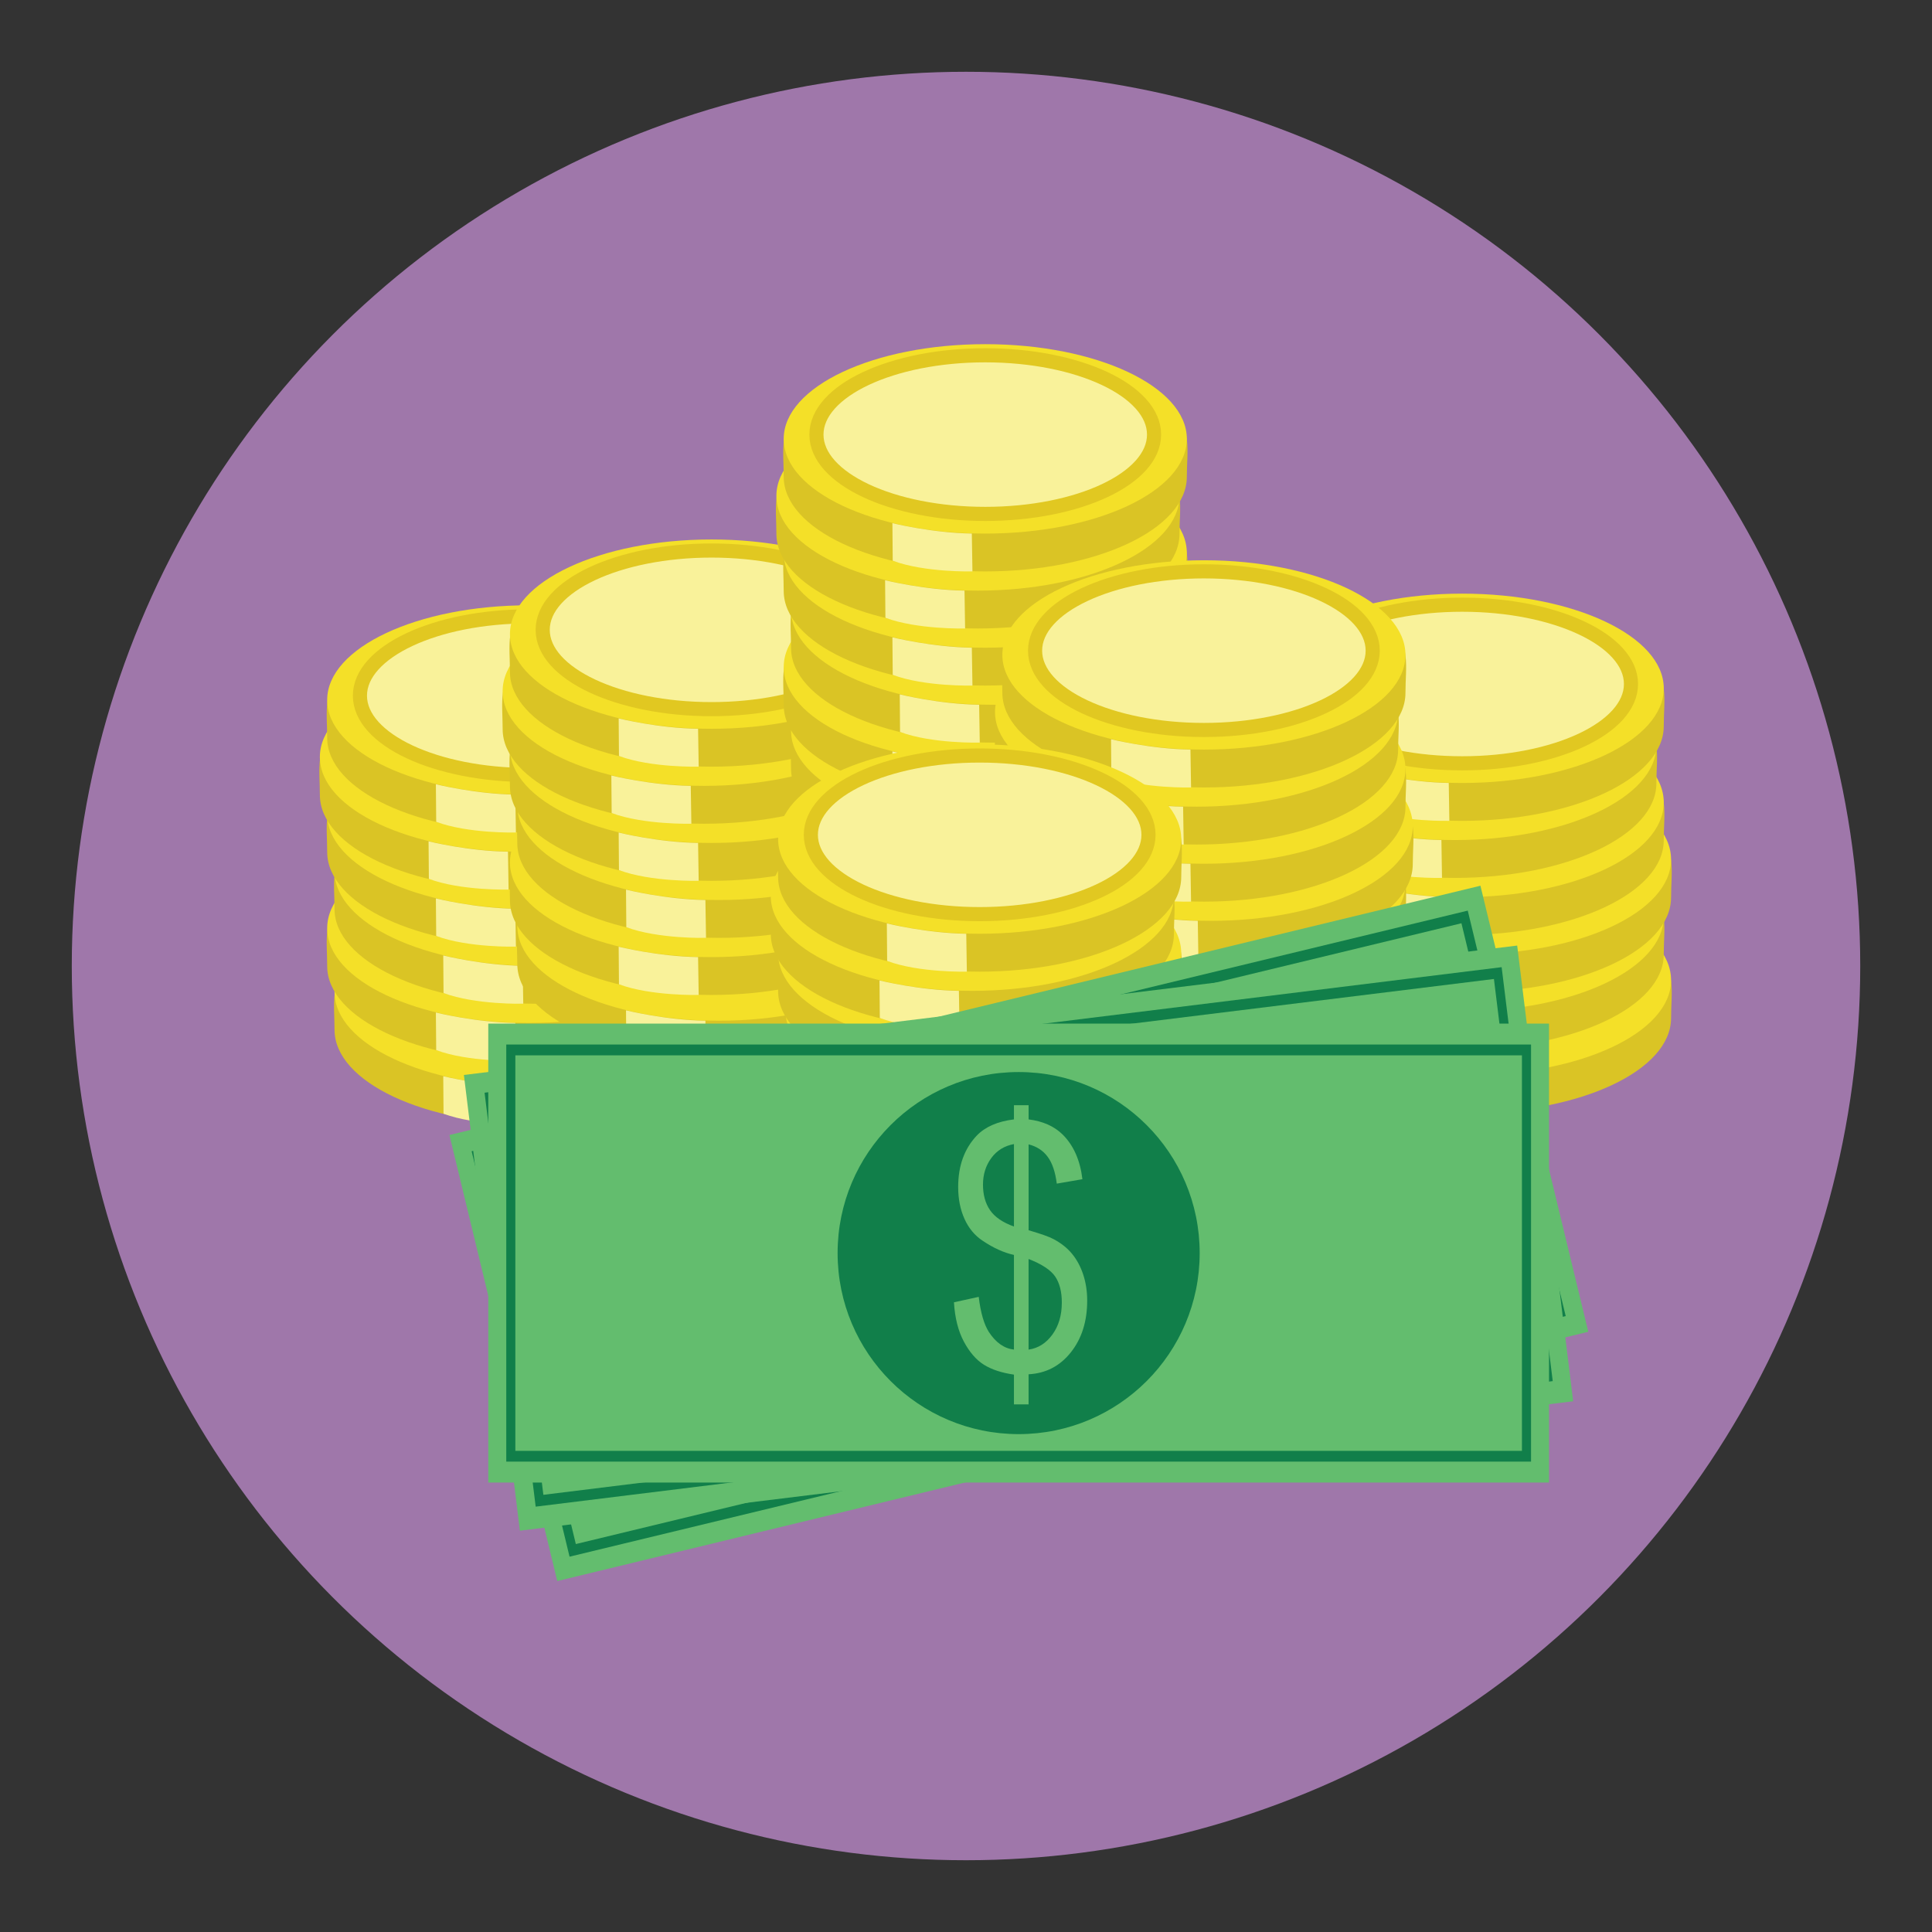 <?xml version="1.0" encoding="utf-8"?>
<!-- Generator: Adobe Illustrator 16.0.0, SVG Export Plug-In . SVG Version: 6.00 Build 0)  -->
<!DOCTYPE svg PUBLIC "-//W3C//DTD SVG 1.1//EN" "http://www.w3.org/Graphics/SVG/1.1/DTD/svg11.dtd">
<svg version="1.1" id="Layer_1" xmlns="http://www.w3.org/2000/svg" xmlns:xlink="http://www.w3.org/1999/xlink" x="0px" y="0px"
	 width="136.833px" height="136.834px" viewBox="0 0 136.833 136.834" style="enable-background:new 0 0 136.833 136.834;"
	 xml:space="preserve">
<rect x="0" y="0" width="136.833" height="136.834" fill="#333333" stroke="none"/>
<style type="text/css">
<![CDATA[
	.st0{fill:#AAA79B;}
	.st1{fill:#AAAAAA;}
	.st2{fill:#49A0AE;}
	.st3{fill:#AD9030;}
	.st4{fill:#AE7B3E;}
	.st5{fill:#117F4A;}
	.st6{fill:#E03740;}
	.st7{opacity:0.15;fill:#F0EFED;}
	.st8{fill:#E13B3B;}
	.st9{fill:#E1C821;}
	.st10{fill:#E1DEDB;}
	.st11{fill:#E2C448;}
	.st12{fill:#E34F50;}
	.st13{fill:#4ABC96;}
	.st14{fill:#E5E5E5;}
	.st15{fill:#E7E7E7;}
	.st16{fill:#E84849;}
	.st17{fill:#E8E4AA;}
	.st18{fill:#E9C11E;}
	.st19{fill:#E9E9EA;}
	.st20{fill:#B19353;}
	.st21{clip-path:url(#SVGID_2_);fill:#AAAAAA;}
	.st22{fill:#B29C76;}
	.st23{fill:#838383;}
	.st24{fill:#B2B0A6;}
	.st25{fill:#B2B2B2;}
	.st26{fill:#B4B4B5;}
	.st27{fill:#867257;}
	.st28{fill:#86847D;}
	.st29{fill:#1B7A9A;}
	.st30{fill:#B6B3A1;}
	.st31{fill:#B6B6B7;}
	.st32{fill:#B6C2CB;}
	.st33{fill:#1C4C51;}
	.st34{fill:#888888;}
	.st35{fill:#EB9682;}
	.st36{fill:#898579;}
	.st37{fill:#B8D4D8;}
	.st38{fill:#ECE17E;}
	.st39{fill:#B9972F;}
	.st40{fill:#B9A57C;}
	.st41{fill:#B9B9BA;}
	.st42{fill:#EDC92C;}
	.st43{fill:#EDEBE7;}
	.st44{fill:#525252;}
	.st45{opacity:0.15;fill:#FFFFFF;}
	.st46{fill:#565453;}
	.st47{fill:#575656;}
	.st48{fill-rule:evenodd;clip-rule:evenodd;fill:#4B4A4B;}
	.st49{clip-path:url(#SVGID_4_);fill:#AAAAAA;}
	.st50{fill:#BAE2DD;}
	.st51{fill:#BBBCBB;}
	.st52{fill:#BDB36D;}
	.st53{fill:#202121;}
	.st54{clip-path:url(#SVGID_2_);fill:#1B7A9A;}
	.st55{fill:#239563;}
	.st56{fill:#F37C2A;}
	.st57{fill:#255860;}
	.st58{fill:#F3EED5;}
	.st59{fill:#F4E028;}
	.st60{fill:#F4F4EE;}
	.st61{fill:#5ABE8F;}
	.st62{fill:#F6F2E4;}
	.st63{fill:#5C5853;}
	.st64{fill:#5C5C5C;}
	.st65{fill-rule:evenodd;clip-rule:evenodd;fill:#EB6C25;}
	.st66{fill:#2992AD;}
	.st67{fill:#5E5F5E;}
	.st68{fill:#F9F29A;}
	.st69{clip-path:url(#SVGID_2_);}
	.st70{clip-path:url(#SVGID_4_);}
	.st71{fill:#C0BFBC;}
	.st72{fill:#C0C0C0;}
	.st73{fill:#C1914F;}
	.st74{fill:#93793D;}
	.st75{fill:#C3C3C3;}
	.st76{fill:#C3D5C7;}
	.st77{fill:#C4A830;}
	.st78{clip-path:url(#SVGID_4_);fill:#1B7A9A;}
	.st79{fill:#C698C5;}
	.st80{fill:#972627;}
	.st81{fill:#C6C5C5;}
	.st82{fill:#C74A39;}
	.st83{fill:#C84027;}
	.st84{opacity:0.1;}
	.st85{fill:#616161;}
	.st86{fill:#FFCE00;}
	.st87{fill:#FFF5F4;}
	.st88{fill:#FFFFFF;}
	.st89{fill:#63BD6E;}
	.st90{fill-rule:evenodd;clip-rule:evenodd;fill:#F37C2A;}
	.st91{fill:none;}
	.st92{fill:#65A844;}
	.st93{fill:#667580;}
	.st94{fill:#CAE8E4;}
	.st95{fill:#9C9C9C;}
	.st96{fill:#CBBD7D;}
	.st97{fill:#CC4028;}
	.st98{fill:#CCC375;}
	.st99{fill:#CCC788;}
	.st100{fill:#9DDAEC;}
	.st101{fill:#CDAB2D;}
	.st102{fill:#CDCCCB;}
	.st103{fill:#CDCDCE;}
	.st104{fill:#CDE7D5;}
	.st105{fill:#9F77AA;}
	.st106{fill:#CECBCB;}
	.st107{fill:#357180;}
	.st108{fill:#6BA297;}
	.st109{fill:#6EC2CB;}
	.st110{fill:#D0D1D1;}
	.st111{fill:#D1974F;}
	.st112{fill:#D1AFD2;}
	.st113{fill:#D22027;}
	.st114{fill:#D2B63D;}
	.st115{fill:#D2D2D2;}
	.st116{fill:#D32033;}
	.st117{clip-path:url(#SVGID_2_);fill:#CDCDCE;}
	.st118{fill:#D51F31;}
	.st119{fill:#D5C7C3;}
	.st120{fill:#D5D6D5;}
	.st121{fill:#3B3A38;}
	.st122{fill:#3B6DA2;}
	.st123{fill:#D6CB78;}
	.st124{fill:#D73D3D;}
	.st125{fill:#D7B029;}
	.st126{fill:#D8D8D7;}
	.st127{fill:#A03D3D;}
	.st128{fill:#A09592;}
	.st129{fill:#717171;}
	.st130{fill:#A19F9F;}
	.st131{fill:#727172;}
	.st132{fill:#F9F29A;stroke:#E1C821;stroke-miterlimit:10;}
	.st133{fill:#A2D1C9;}
	.st134{fill:#A33B3B;}
	.st135{fill:#A48A47;}
	.st136{fill:#DAC425;}
	.st137{fill:#786547;}
	.st138{fill:#787878;}
	.st139{fill:#A7A8A7;}
	.st140{fill-rule:evenodd;clip-rule:evenodd;fill:#6DABB5;}
	.st141{fill:#DCD99D;}
	.st142{fill:#DD5231;}
	.st143{clip-path:url(#SVGID_4_);fill:#CDCDCE;}
	.st144{fill:#DDDACA;}
	.st145{fill:#DDDCD6;}
	.st146{fill:#DDDDDC;}
	.st147{fill:#404040;}
	.st148{fill:#DEBA24;}
	.st149{fill:#DFBFDB;}
	.st150{fill:#DFD48A;}
	.st151{fill:#DFDFDF;}
	.st152{fill:#444545;}
	.st153{fill:#45423F;}
]]>
</style>
<g>
	<g>
		<circle class="st105" cx="68.417" cy="68.417" r="63.333"/>
		<g>
			<g>
				<g>
					<g>
						<path class="st136" d="M52.243,72.932c0,3.704-6.393,6.706-14.276,6.706c-7.883,0-14.274-3.002-14.274-6.706
							c0-3.703-1.427-6.705,14.274-6.705C53.864,66.227,52.243,69.229,52.243,72.932z"/>
						<ellipse class="st59" cx="37.968" cy="70.25" rx="14.275" ry="6.704"/>
						<path class="st68" d="M31.393,76.22c0,0,2.767,0.691,5.623,0.734l0.044,2.684c0,0-3.375,0.086-5.646-0.758L31.393,76.22z"/>
					</g>
					<g>
						<path class="st136" d="M51.724,68.426c0,3.702-6.392,6.703-14.276,6.703c-7.884,0-14.275-3.001-14.275-6.703
							c0-3.705-1.427-6.705,14.275-6.705C53.346,61.721,51.724,64.721,51.724,68.426z"/>
						<ellipse class="st59" cx="37.448" cy="65.744" rx="14.276" ry="6.705"/>
						<path class="st68" d="M30.871,71.712c0,0,2.77,0.694,5.625,0.736l0.044,2.681c0,0-3.374,0.09-5.646-0.756L30.871,71.712z"/>
					</g>
					<g>
						<path class="st136" d="M52.243,64.383c0,3.705-6.393,6.706-14.276,6.706c-7.883,0-14.274-3.001-14.274-6.706
							c0-3.703-1.427-6.705,14.274-6.705C53.864,57.678,52.243,60.68,52.243,64.383z"/>
						<ellipse class="st59" cx="37.968" cy="61.702" rx="14.275" ry="6.704"/>
						<path class="st68" d="M31.393,67.67c0,0,2.767,0.694,5.623,0.735l0.044,2.684c0,0-3.375,0.085-5.646-0.757L31.393,67.67z"/>
					</g>
					<g>
						<path class="st136" d="M51.724,60.341c0,3.704-6.392,6.705-14.276,6.705c-7.884,0-14.275-3.001-14.275-6.705
							c0-3.702-1.427-6.706,14.275-6.706C53.346,53.635,51.724,56.639,51.724,60.341z"/>
						<ellipse class="st59" cx="37.448" cy="57.66" rx="14.276" ry="6.706"/>
						<path class="st68" d="M30.871,63.629c0,0,2.77,0.691,5.625,0.736l0.044,2.681c0,0-3.374,0.087-5.646-0.757L30.871,63.629z"/>
					</g>
					<g>
						<path class="st136" d="M51.204,56.299c0,3.703-6.391,6.705-14.275,6.705c-7.885,0-14.274-3.002-14.274-6.705
							s-1.429-6.706,14.274-6.706C52.827,49.593,51.204,52.596,51.204,56.299z"/>
						<ellipse class="st59" cx="36.929" cy="53.618" rx="14.275" ry="6.703"/>
						<path class="st68" d="M30.353,59.586c0,0,2.769,0.693,5.625,0.734l0.042,2.684c0,0-3.374,0.086-5.645-0.758L30.353,59.586z"/>
					</g>
					<g>
						<path class="st136" d="M51.724,52.256c0,3.703-6.392,6.707-14.276,6.707c-7.884,0-14.275-3.004-14.275-6.707
							s-1.427-6.705,14.275-6.705C53.346,45.551,51.724,48.553,51.724,52.256z"/>
						<ellipse class="st59" cx="37.448" cy="49.575" rx="14.276" ry="6.705"/>
						<ellipse class="st132" cx="37.448" cy="49.271" rx="11.956" ry="5.617"/>
						<path class="st68" d="M30.871,55.544c0,0,2.77,0.692,5.625,0.735l0.044,2.684c0,0-3.374,0.085-5.646-0.758L30.871,55.544z"/>
					</g>
				</g>
				<g>
					<g>
						<path class="st136" d="M118.353,72.105c0,3.703-6.391,6.707-14.275,6.707c-7.885,0-14.275-3.004-14.275-6.707
							c0-3.702-1.427-6.704,14.275-6.704C119.975,65.401,118.353,68.403,118.353,72.105z"/>
						<path class="st59" d="M118.353,69.422c0,3.704-6.391,6.708-14.275,6.708c-7.885,0-14.275-3.003-14.275-6.708
							c0-3.701,6.39-6.705,14.275-6.705C111.961,62.717,118.353,65.721,118.353,69.422z"/>
						<path class="st68" d="M97.501,75.394c0,0,2.769,0.691,5.625,0.736l0.042,2.682c0,0-3.373,0.084-5.645-0.76L97.501,75.394z"/>
					</g>
					<g>
						<path class="st136" d="M117.834,67.599c0,3.702-6.393,6.705-14.276,6.705c-7.883,0-14.275-3.003-14.275-6.705
							c0-3.704-1.429-6.704,14.275-6.704C119.457,60.895,117.834,63.895,117.834,67.599z"/>
						<path class="st59" d="M117.834,64.917c0,3.704-6.393,6.707-14.276,6.707c-7.883,0-14.275-3.003-14.275-6.707
							c0-3.701,6.392-6.705,14.275-6.705C111.442,58.211,117.834,61.215,117.834,64.917z"/>
						<path class="st68" d="M96.982,70.885c0,0,2.77,0.693,5.625,0.738l0.043,2.681c0,0-3.375,0.088-5.646-0.756L96.982,70.885z"/>
					</g>
					<g>
						<path class="st136" d="M118.353,63.557c0,3.704-6.391,6.705-14.275,6.705c-7.885,0-14.275-3.001-14.275-6.705
							c0-3.703-1.427-6.705,14.275-6.705C119.975,56.852,118.353,59.854,118.353,63.557z"/>
						<ellipse class="st59" cx="104.078" cy="60.875" rx="14.275" ry="6.703"/>
						<path class="st68" d="M97.501,66.844c0,0,2.769,0.693,5.625,0.734l0.042,2.684c0,0-3.373,0.086-5.645-0.756L97.501,66.844z"/>
					</g>
					<g>
						<path class="st136" d="M117.834,59.514c0,3.704-6.393,6.705-14.276,6.705c-7.883,0-14.275-3.001-14.275-6.705
							c0-3.701-1.429-6.705,14.275-6.705C119.457,52.809,117.834,55.813,117.834,59.514z"/>
						<ellipse class="st59" cx="103.559" cy="56.833" rx="14.276" ry="6.707"/>
						<path class="st68" d="M96.982,62.802c0,0,2.77,0.692,5.625,0.737l0.043,2.68c0,0-3.375,0.088-5.646-0.756L96.982,62.802z"/>
					</g>
					<g>
						<path class="st136" d="M117.313,55.473c0,3.703-6.39,6.704-14.275,6.704c-7.883,0-14.274-3.001-14.274-6.704
							c0-3.704-1.427-6.705,14.274-6.705C118.937,48.768,117.313,51.769,117.313,55.473z"/>
						<ellipse class="st59" cx="103.039" cy="52.792" rx="14.275" ry="6.704"/>
						<path class="st68" d="M96.464,58.759c0,0,2.769,0.693,5.623,0.736l0.042,2.682c0,0-3.373,0.087-5.644-0.757L96.464,58.759z"/>
					</g>
					<g>
						<path class="st136" d="M117.834,51.431c0,3.702-6.393,6.705-14.276,6.705c-7.883,0-14.275-3.003-14.275-6.705
							c0-3.704-1.429-6.706,14.275-6.706C119.457,44.725,117.834,47.727,117.834,51.431z"/>
						<ellipse class="st59" cx="103.559" cy="48.749" rx="14.276" ry="6.705"/>
						<ellipse class="st132" cx="103.558" cy="48.444" rx="11.956" ry="5.617"/>
						<path class="st68" d="M96.982,54.717c0,0,2.77,0.692,5.625,0.736l0.043,2.683c0,0-3.375,0.085-5.646-0.757L96.982,54.717z"/>
					</g>
				</g>
				<g>
					<g>
						<path class="st136" d="M65.188,68.268c0,3.704-6.393,6.705-14.276,6.705c-7.884,0-14.275-3.001-14.275-6.705
							c0-3.701-1.427-6.705,14.275-6.705C66.811,61.563,65.188,64.567,65.188,68.268z"/>
						<ellipse class="st59" cx="50.913" cy="65.586" rx="14.275" ry="6.706"/>
						<path class="st68" d="M44.337,71.556c0,0,2.767,0.692,5.623,0.736l0.044,2.681c0,0-3.375,0.088-5.646-0.756L44.337,71.556z"/>
					</g>
					<g>
						<path class="st136" d="M64.668,63.762c0,3.704-6.391,6.705-14.276,6.705c-7.883,0-14.275-3.001-14.275-6.705
							c0-3.703-1.427-6.704,14.275-6.704C66.291,57.058,64.668,60.059,64.668,63.762z"/>
						<ellipse class="st59" cx="50.393" cy="61.081" rx="14.276" ry="6.706"/>
						<path class="st68" d="M43.817,67.05c0,0,2.769,0.692,5.624,0.736l0.043,2.681c0,0-3.374,0.087-5.646-0.756L43.817,67.05z"/>
					</g>
					<g>
						<path class="st136" d="M65.188,59.721c0,3.703-6.393,6.704-14.276,6.704c-7.884,0-14.275-3.001-14.275-6.704
							s-1.427-6.705,14.275-6.705C66.811,53.016,65.188,56.018,65.188,59.721z"/>
						<ellipse class="st59" cx="50.913" cy="57.04" rx="14.275" ry="6.704"/>
						<path class="st68" d="M44.337,63.007c0,0,2.767,0.692,5.623,0.736l0.044,2.682c0,0-3.375,0.087-5.646-0.757L44.337,63.007z"/>
					</g>
					<g>
						<path class="st136" d="M64.668,55.677c0,3.704-6.391,6.707-14.276,6.707c-7.883,0-14.275-3.003-14.275-6.707
							c0-3.702-1.427-6.704,14.275-6.704C66.291,48.973,64.668,51.975,64.668,55.677z"/>
						<ellipse class="st59" cx="50.393" cy="52.997" rx="14.276" ry="6.705"/>
						<path class="st68" d="M43.817,58.965c0,0,2.769,0.692,5.624,0.736l0.043,2.683c0,0-3.374,0.085-5.646-0.759L43.817,58.965z"/>
					</g>
					<g>
						<path class="st136" d="M64.149,51.636c0,3.704-6.392,6.705-14.274,6.705c-7.886,0-14.275-3.001-14.275-6.705
							s-1.429-6.706,14.275-6.706C65.771,44.93,64.149,47.932,64.149,51.636z"/>
						<ellipse class="st59" cx="49.874" cy="48.954" rx="14.275" ry="6.705"/>
						<path class="st68" d="M43.298,54.924c0,0,2.769,0.69,5.625,0.734l0.042,2.683c0,0-3.374,0.086-5.644-0.758L43.298,54.924z"/>
					</g>
					<g>
						<path class="st136" d="M64.668,47.593c0,3.703-6.391,6.706-14.276,6.706c-7.883,0-14.275-3.003-14.275-6.706
							c0-3.704-1.427-6.705,14.275-6.705C66.291,40.888,64.668,43.889,64.668,47.593z"/>
						<path class="st59" d="M64.668,44.913c0,3.701-6.391,6.703-14.276,6.703c-7.883,0-14.275-3.002-14.275-6.703
							c0-3.705,6.392-6.705,14.275-6.705C58.277,38.208,64.668,41.208,64.668,44.913z"/>
						<ellipse class="st132" cx="50.393" cy="44.608" rx="11.957" ry="5.617"/>
						<path class="st68" d="M43.817,50.881c0,0,2.769,0.693,5.624,0.734l0.043,2.684c0,0-3.374,0.086-5.646-0.758L43.817,50.881z"/>
					</g>
				</g>
				<g>
					<g>
						<path class="st136" d="M84.576,54.44c0,3.703-6.393,6.705-14.276,6.705s-14.274-3.002-14.274-6.705s-1.428-6.705,14.274-6.705
							C86.197,47.735,84.576,50.737,84.576,54.44z"/>
						<ellipse class="st59" cx="70.301" cy="51.758" rx="14.275" ry="6.705"/>
						<path class="st68" d="M63.725,57.727c0,0,2.767,0.693,5.623,0.736l0.044,2.682c0,0-3.374,0.085-5.646-0.757L63.725,57.727z"/>
					</g>
					<g>
						<path class="st136" d="M84.057,49.934c0,3.701-6.392,6.705-14.276,6.705c-7.884,0-14.275-3.004-14.275-6.705
							c0-3.704-1.427-6.705,14.275-6.705C85.679,43.229,84.057,46.23,84.057,49.934z"/>
						<path class="st59" d="M84.057,47.251c0,3.704-6.392,6.706-14.276,6.706c-7.884,0-14.275-3.002-14.275-6.706
							c0-3.7,6.391-6.704,14.275-6.704C77.665,40.547,84.057,43.551,84.057,47.251z"/>
						<path class="st68" d="M63.204,53.221c0,0,2.77,0.693,5.625,0.736l0.044,2.682c0,0-3.374,0.087-5.646-0.757L63.204,53.221z"/>
					</g>
					<g>
						<path class="st136" d="M84.576,45.891c0,3.704-6.393,6.705-14.276,6.705s-14.274-3.001-14.274-6.705
							c0-3.703-1.428-6.705,14.274-6.705C86.197,39.186,84.576,42.188,84.576,45.891z"/>
						<ellipse class="st59" cx="70.301" cy="43.209" rx="14.275" ry="6.705"/>
						<path class="st68" d="M63.725,49.178c0,0,2.767,0.693,5.623,0.736l0.044,2.682c0,0-3.374,0.087-5.646-0.757L63.725,49.178z"/>
					</g>
					<g>
						<path class="st136" d="M84.057,41.85c0,3.703-6.392,6.705-14.276,6.705c-7.884,0-14.275-3.002-14.275-6.705
							s-1.427-6.705,14.275-6.705C85.679,35.145,84.057,38.147,84.057,41.85z"/>
						<path class="st59" d="M84.057,39.167c0,3.705-6.392,6.707-14.276,6.707c-7.884,0-14.275-3.002-14.275-6.707
							c0-3.701,6.391-6.705,14.275-6.705C77.665,32.461,84.057,35.465,84.057,39.167z"/>
						<path class="st68" d="M63.204,45.138c0,0,2.77,0.69,5.625,0.735l0.044,2.682c0,0-3.374,0.087-5.646-0.758L63.204,45.138z"/>
					</g>
					<g>
						<path class="st136" d="M83.537,37.807c0,3.702-6.392,6.705-14.275,6.705c-7.885,0-14.274-3.003-14.274-6.705
							c0-3.703-1.429-6.705,14.274-6.705C85.159,31.102,83.537,34.104,83.537,37.807z"/>
						<ellipse class="st59" cx="69.262" cy="35.125" rx="14.275" ry="6.705"/>
						<path class="st68" d="M62.686,41.095c0,0,2.769,0.69,5.625,0.735l0.042,2.682c0,0-3.375,0.086-5.644-0.758L62.686,41.095z"/>
					</g>
					<g>
						<path class="st136" d="M84.057,33.764c0,3.705-6.392,6.706-14.276,6.706c-7.884,0-14.275-3.001-14.275-6.706
							c0-3.702-1.427-6.703,14.275-6.703C85.679,27.061,84.057,30.062,84.057,33.764z"/>
						<ellipse class="st59" cx="69.781" cy="31.083" rx="14.276" ry="6.707"/>
						<ellipse class="st132" cx="69.78" cy="30.78" rx="11.956" ry="5.617"/>
						<path class="st68" d="M63.204,37.052c0,0,2.77,0.691,5.625,0.737l0.044,2.681c0,0-3.374,0.087-5.646-0.757L63.204,37.052z"/>
					</g>
				</g>
				<g>
					<g>
						<path class="st136" d="M100.059,69.743c0,3.703-6.391,6.706-14.275,6.706c-7.885,0-14.275-3.002-14.275-6.706
							c0-3.701-1.427-6.705,14.275-6.705C101.681,63.038,100.059,66.042,100.059,69.743z"/>
						<ellipse class="st59" cx="85.784" cy="67.061" rx="14.275" ry="6.705"/>
						<path class="st68" d="M79.208,73.031c0,0,2.769,0.692,5.625,0.735l0.042,2.682c0,0-3.372,0.086-5.644-0.758L79.208,73.031z"/>
					</g>
					<g>
						<path class="st136" d="M99.541,65.237c0,3.702-6.393,6.705-14.276,6.705c-7.884,0-14.274-3.003-14.274-6.705
							c0-3.703-1.429-6.705,14.274-6.705C101.163,58.532,99.541,61.534,99.541,65.237z"/>
						<ellipse class="st59" cx="85.266" cy="62.555" rx="14.275" ry="6.705"/>
						<path class="st68" d="M78.688,68.524c0,0,2.771,0.693,5.625,0.736l0.044,2.682c0,0-3.375,0.087-5.646-0.758L78.688,68.524z"/>
					</g>
					<g>
						<path class="st136" d="M100.059,61.194c0,3.704-6.391,6.707-14.275,6.707c-7.885,0-14.275-3.003-14.275-6.707
							c0-3.703-1.427-6.705,14.275-6.705C101.681,54.489,100.059,57.491,100.059,61.194z"/>
						<ellipse class="st59" cx="85.784" cy="58.512" rx="14.275" ry="6.705"/>
						<path class="st68" d="M79.208,64.482c0,0,2.769,0.692,5.625,0.735l0.042,2.684c0,0-3.372,0.085-5.644-0.758L79.208,64.482z"/>
					</g>
					<g>
						<path class="st136" d="M99.541,57.151c0,3.704-6.393,6.707-14.276,6.707c-7.884,0-14.274-3.003-14.274-6.707
							c0-3.701-1.429-6.703,14.274-6.703C101.163,50.448,99.541,53.45,99.541,57.151z"/>
						<ellipse class="st59" cx="85.266" cy="54.47" rx="14.275" ry="6.705"/>
						<path class="st68" d="M78.688,60.44c0,0,2.771,0.691,5.625,0.735l0.044,2.683c0,0-3.375,0.086-5.646-0.758L78.688,60.44z"/>
					</g>
					<g>
						<path class="st136" d="M99.021,53.11c0,3.703-6.391,6.705-14.276,6.705c-7.883,0-14.274-3.002-14.274-6.705
							s-1.427-6.705,14.274-6.705C100.643,46.405,99.021,49.407,99.021,53.11z"/>
						<ellipse class="st59" cx="84.746" cy="50.427" rx="14.275" ry="6.706"/>
						<path class="st68" d="M78.17,56.397c0,0,2.769,0.693,5.623,0.736l0.042,2.682c0,0-3.373,0.086-5.645-0.757L78.17,56.397z"/>
					</g>
					<g>
						<path class="st136" d="M99.541,49.068c0,3.702-6.393,6.705-14.276,6.705c-7.884,0-14.274-3.003-14.274-6.705
							c0-3.704-1.429-6.706,14.274-6.706C101.163,42.362,99.541,45.364,99.541,49.068z"/>
						<ellipse class="st59" cx="85.266" cy="46.385" rx="14.275" ry="6.705"/>
						<ellipse class="st132" cx="85.265" cy="46.083" rx="11.956" ry="5.617"/>
						<path class="st68" d="M78.688,52.356c0,0,2.771,0.69,5.625,0.734l0.044,2.683c0,0-3.375,0.087-5.646-0.757L78.688,52.356z"/>
					</g>
				</g>
				<g>
					<g>
						<path class="st136" d="M84.18,82.786c0,3.703-6.393,6.705-14.276,6.705c-7.884,0-14.275-3.002-14.275-6.705
							s-1.427-6.705,14.275-6.705C85.802,76.081,84.18,79.083,84.18,82.786z"/>
						<ellipse class="st59" cx="69.904" cy="80.104" rx="14.275" ry="6.705"/>
						<path class="st68" d="M63.329,86.073c0,0,2.769,0.693,5.624,0.736l0.044,2.682c0,0-3.375,0.086-5.646-0.756L63.329,86.073z"/>
					</g>
					<g>
						<path class="st136" d="M83.66,78.28c0,3.703-6.391,6.705-14.274,6.705c-7.885,0-14.276-3.002-14.276-6.705
							c0-3.704-1.428-6.704,14.276-6.704C85.282,71.577,83.66,74.577,83.66,78.28z"/>
						<ellipse class="st59" cx="69.385" cy="75.599" rx="14.275" ry="6.705"/>
						<path class="st68" d="M62.81,81.567c0,0,2.77,0.693,5.625,0.736l0.042,2.682c0,0-3.375,0.088-5.645-0.756L62.81,81.567z"/>
					</g>
					<g>
						<path class="st136" d="M84.18,74.238c0,3.705-6.393,6.705-14.276,6.705c-7.884,0-14.275-3-14.275-6.705
							c0-3.702-1.427-6.706,14.275-6.706C85.802,67.532,84.18,70.536,84.18,74.238z"/>
						<ellipse class="st59" cx="69.904" cy="71.556" rx="14.275" ry="6.705"/>
						<path class="st68" d="M63.329,77.526c0,0,2.769,0.691,5.624,0.734l0.044,2.682c0,0-3.375,0.088-5.646-0.756L63.329,77.526z"/>
					</g>
					<g>
						<path class="st136" d="M83.66,70.196c0,3.703-6.391,6.706-14.274,6.706c-7.885,0-14.276-3.002-14.276-6.706
							s-1.428-6.706,14.276-6.706C85.282,63.49,83.66,66.493,83.66,70.196z"/>
						<ellipse class="st59" cx="69.385" cy="67.514" rx="14.275" ry="6.705"/>
						<path class="st68" d="M62.81,73.485c0,0,2.77,0.69,5.625,0.734l0.042,2.682c0,0-3.375,0.086-5.645-0.758L62.81,73.485z"/>
					</g>
					<g>
						<path class="st136" d="M83.141,66.154c0,3.702-6.391,6.706-14.274,6.706c-7.884,0-14.275-3.004-14.275-6.706
							c0-3.704-1.429-6.705,14.275-6.705C84.763,59.449,83.141,62.45,83.141,66.154z"/>
						<ellipse class="st59" cx="68.866" cy="63.471" rx="14.275" ry="6.705"/>
						<path class="st68" d="M62.291,69.44c0,0,2.767,0.693,5.623,0.736l0.042,2.684c0,0-3.374,0.084-5.644-0.76L62.291,69.44z"/>
					</g>
					<g>
						<path class="st136" d="M83.66,62.112c0,3.703-6.391,6.705-14.274,6.705c-7.885,0-14.276-3.002-14.276-6.705
							s-1.428-6.706,14.276-6.706C85.282,55.406,83.66,58.409,83.66,62.112z"/>
						<ellipse class="st59" cx="69.385" cy="59.428" rx="14.275" ry="6.705"/>
						<ellipse class="st132" cx="69.385" cy="59.126" rx="11.957" ry="5.617"/>
						<path class="st68" d="M62.81,65.399c0,0,2.77,0.691,5.625,0.734l0.042,2.684c0,0-3.375,0.086-5.645-0.758L62.81,65.399z"/>
					</g>
				</g>
			</g>
			<g>
				<g>
					<g>
						
							<rect x="34.582" y="71.122" transform="matrix(0.972 -0.235 0.235 0.972 -18.498 19.382)" class="st89" width="75.126" height="32.502"/>
						<path class="st5" d="M110.89,93.21l-70.552,17.041l-6.935-28.715l70.55-17.042L110.89,93.21z M103.506,65.389l-69.3,16.739
							l6.577,27.229l69.3-16.738L103.506,65.389z"/>
						<circle class="st5" cx="72.144" cy="87.373" r="14.07"/>
					</g>
					<g>
						
							<rect x="34.583" y="71.352" transform="matrix(0.993 -0.122 0.122 0.993 -10.191 9.501)" class="st89" width="75.125" height="32.503"/>
						<path class="st5" d="M109.972,97.817l-72.033,8.891L34.32,77.39l72.033-8.891L109.972,97.817z M105.807,69.336l-70.754,8.733
							l3.431,27.801l70.755-8.734L105.807,69.336z"/>
						<circle class="st5" cx="72.145" cy="87.604" r="14.07"/>
					</g>
					<g>
						<rect x="34.582" y="72.496" class="st89" width="75.127" height="32.505"/>
						<path class="st5" d="M108.435,103.519H35.856v-29.54h72.579V103.519z M107.792,74.743H36.499v28.012h71.292V74.743z"/>
						<circle class="st5" cx="72.145" cy="88.749" r="12.822"/>
					</g>
				</g>
				<g>
					<path class="st89" d="M71.812,99.464v-2.107c-0.877-0.127-1.59-0.363-2.134-0.705c-0.545-0.344-1.018-0.891-1.417-1.641
						c-0.399-0.75-0.632-1.676-0.698-2.777l1.755-0.385c0.133,1.119,0.374,1.949,0.72,2.492c0.492,0.75,1.083,1.166,1.774,1.244
						V88.88c-0.718-0.158-1.457-0.494-2.215-1.004c-0.559-0.367-0.987-0.883-1.286-1.545s-0.449-1.416-0.449-2.264
						c0-1.5,0.439-2.713,1.316-3.639c0.599-0.623,1.478-1.006,2.634-1.148v-1.006h1.038v1.006c1.012,0.127,1.817,0.486,2.415,1.076
						c0.771,0.768,1.237,1.82,1.396,3.16l-1.815,0.314c-0.105-0.832-0.321-1.467-0.648-1.906c-0.326-0.439-0.774-0.729-1.348-0.875
						v6.082c0.878,0.256,1.463,0.463,1.757,0.623c0.545,0.287,0.988,0.639,1.327,1.055c0.339,0.414,0.601,0.906,0.787,1.471
						C76.907,90.849,77,91.46,77,92.114c0,1.469-0.385,2.689-1.156,3.662c-0.773,0.975-1.771,1.492-2.995,1.557v2.131H71.812z
						 M71.812,81.028c-0.677,0.127-1.213,0.457-1.605,0.992c-0.392,0.535-0.588,1.162-0.588,1.879c0,0.719,0.166,1.322,0.499,1.809
						c0.333,0.486,0.898,0.875,1.695,1.16V81.028z M72.849,95.585c0.679-0.096,1.24-0.451,1.687-1.066
						c0.445-0.613,0.667-1.367,0.667-2.262c0-0.768-0.156-1.381-0.468-1.844c-0.313-0.461-0.941-0.879-1.887-1.246V95.585z"/>
				</g>
			</g>
		</g>
	</g>
</g>
</svg>
